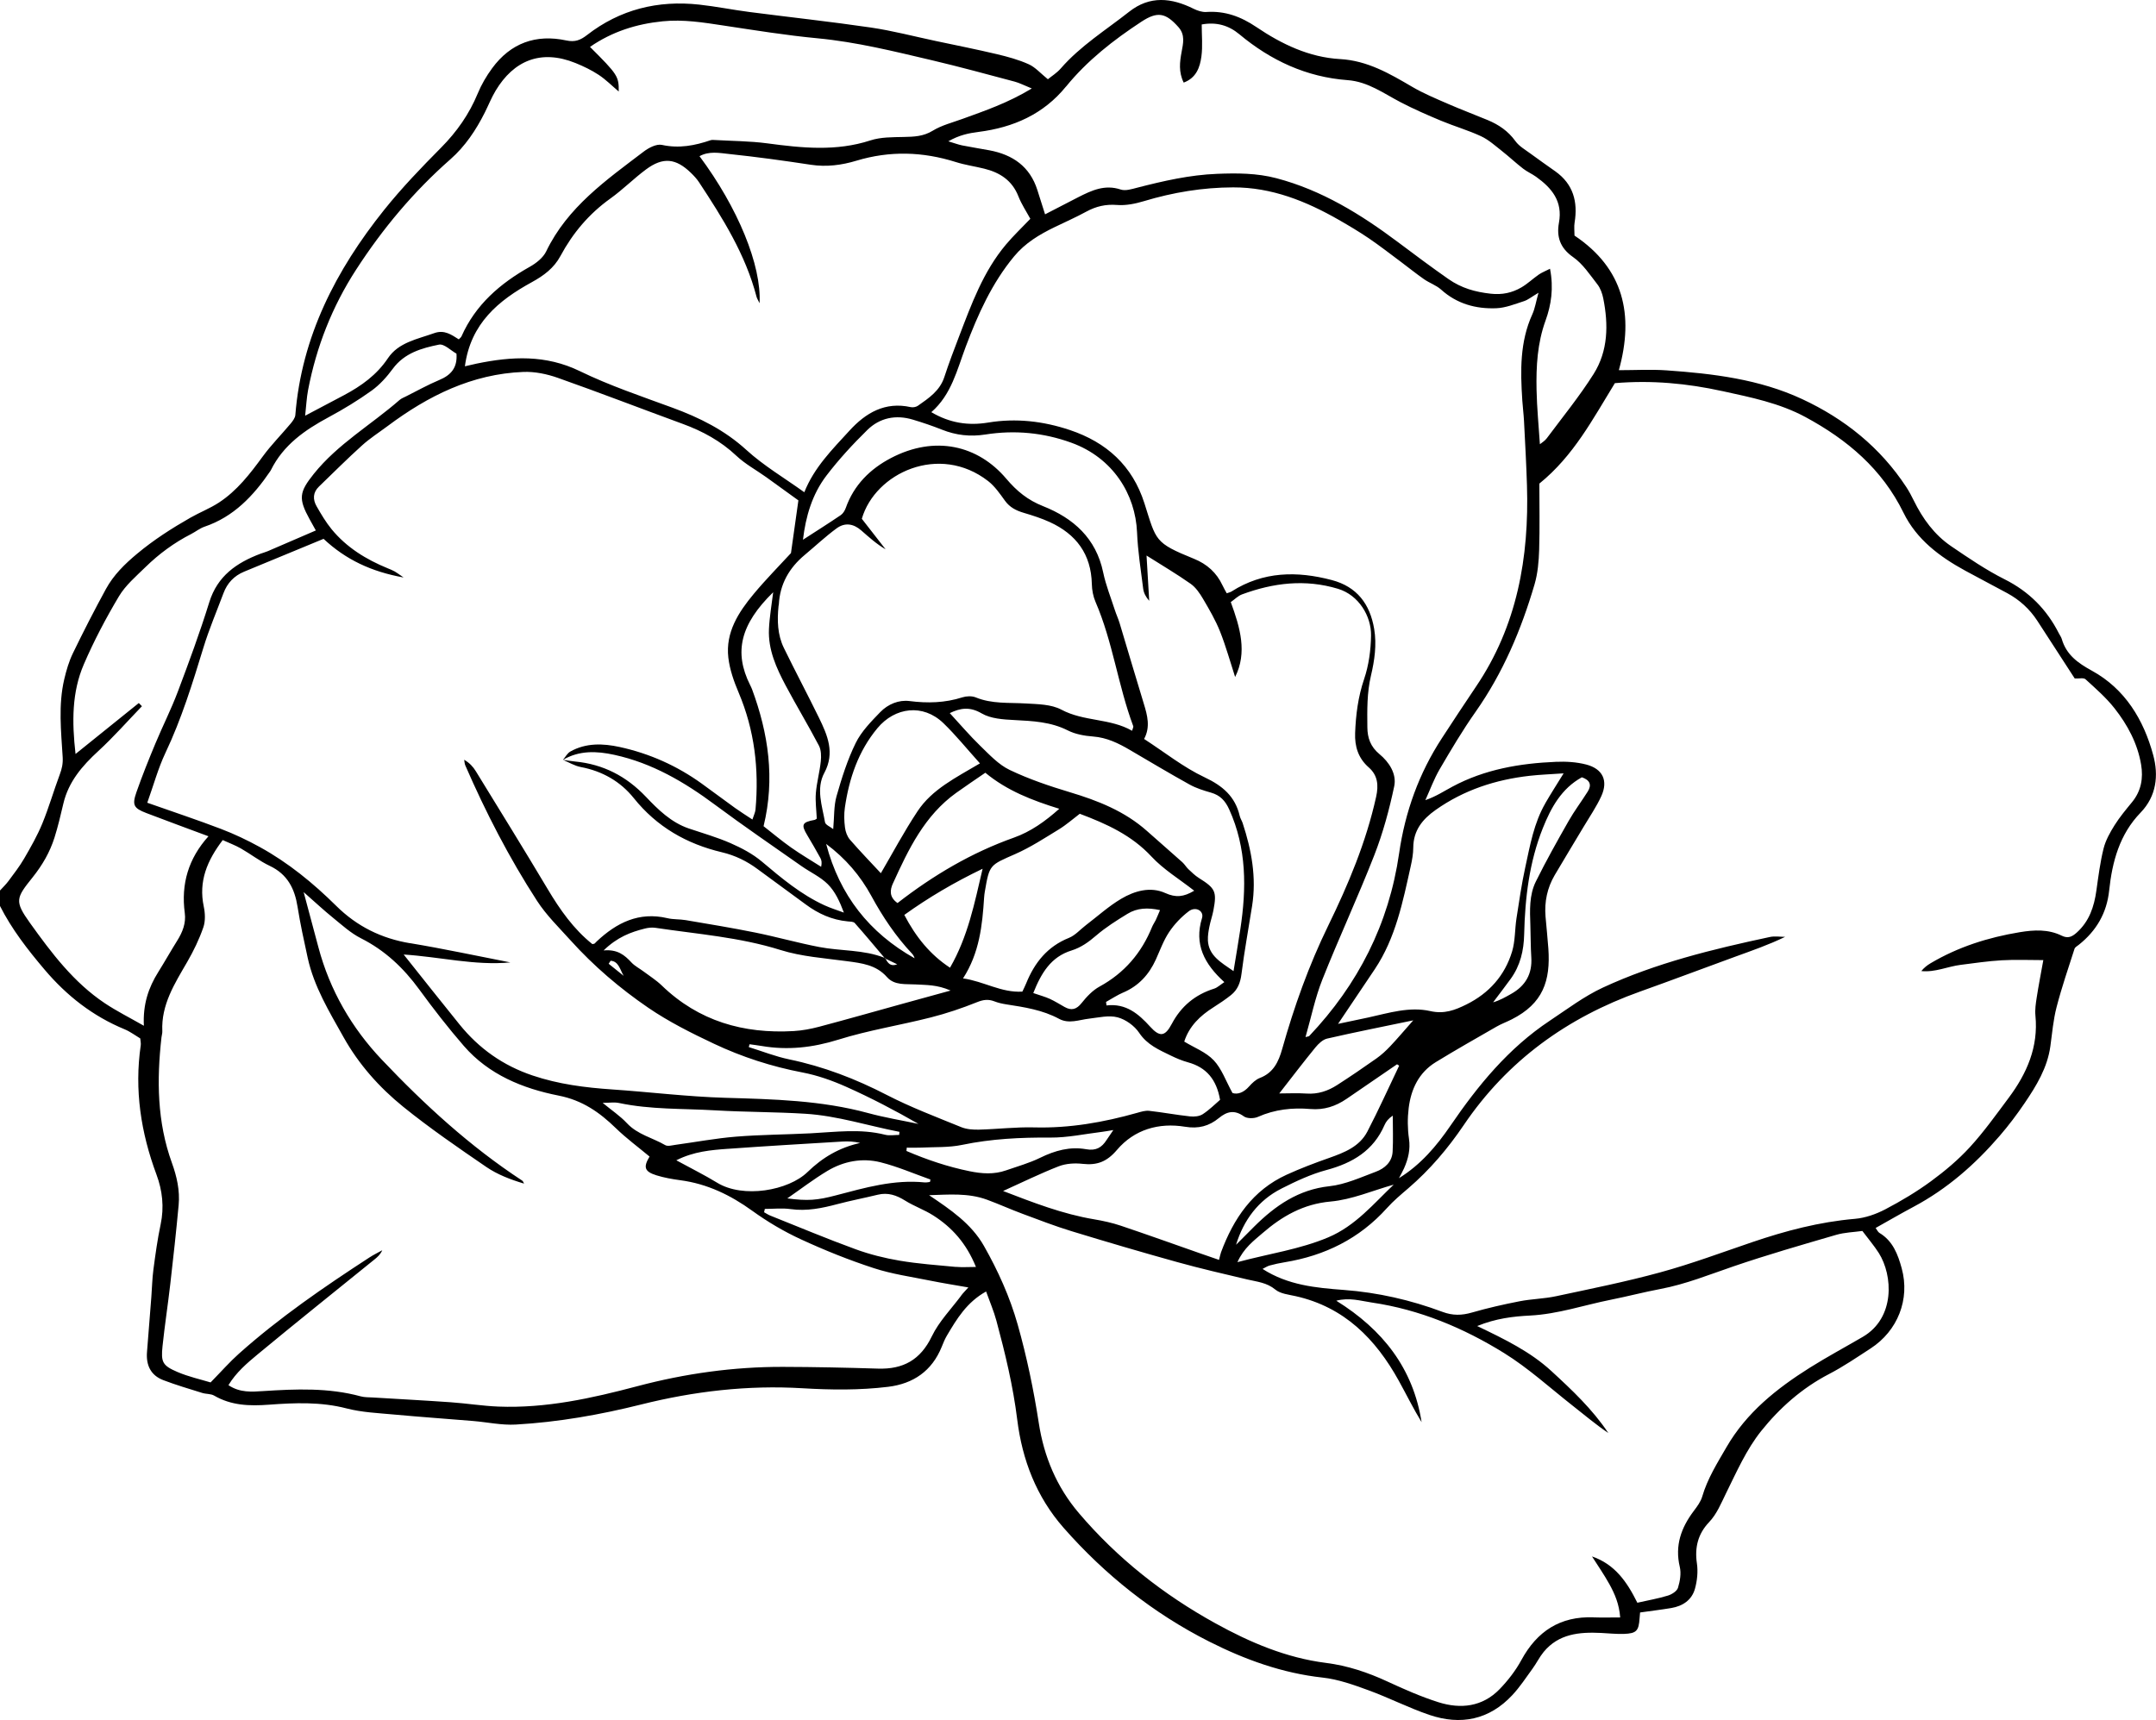 <?xml version="1.0" encoding="UTF-8"?>
<svg id="Camada_2" xmlns="http://www.w3.org/2000/svg" viewBox="0 0 877.34 700.12">
  <g id="Layer_1">
    <path d="M660.85,665.07c5.08-.19,5.99-1.24,6.34-6.3.05-.73.13-1.45.21-2.42,4.47-.63,8.6-1.13,12.69-1.81,4.66-.78,8.35-3.25,9.63-7.82.92-3.29,1.3-7.01.8-10.37-.97-6.49.48-12.04,4.91-16.71,3.24-3.42,4.86-7.59,6.89-11.7,4.31-8.73,8.33-17.91,14.33-25.42,7.49-9.37,16.6-17.48,27.56-23.18,5.89-3.06,11.43-6.84,17.01-10.47,11.01-7.15,16.09-20.01,12.65-32.58-1.54-5.63-3.58-11.16-9.07-14.44-.61-.36-.94-1.2-1.55-2.01,5.39-3.02,10.39-5.93,15.49-8.65,13.61-7.25,24.97-17.22,34.96-28.81,3.66-4.24,7.06-8.75,10.2-13.39,4.79-7.07,9.24-14.35,10.45-23.09.73-5.33,1.19-10.76,2.53-15.95,2.07-8.01,4.77-15.85,7.3-23.74.21-.66,1.11-1.13,1.74-1.63,7.14-5.68,11.39-12.9,12.36-22.11,1.24-11.74,4.24-22.87,12.79-31.7,6.52-6.74,7.35-15.22,5.15-23.36-3.89-14.42-11.45-26.99-24.98-34.41-5.77-3.16-10.38-6.49-12.25-12.92-.23-.78-.76-1.48-1.14-2.22-4.95-9.78-12.16-17.07-22.11-22.06-7.59-3.81-14.69-8.67-21.74-13.46-6.85-4.66-11.61-11.22-15.24-18.63-.92-1.86-1.89-3.71-3.03-5.45-10.57-16.13-25.09-27.76-42.38-35.81-17.43-8.12-36.29-10.37-55.22-11.7-6.31-.44-12.68-.07-19.37-.07,6.28-22.58,1.94-41.42-18.05-54.79,0-1.97-.23-3.67.04-5.28,1.38-8.45-.52-15.62-7.78-20.82-3.37-2.41-6.79-4.76-10.12-7.23-2.16-1.6-4.68-3.02-6.19-5.12-2.94-4.09-6.78-6.69-11.27-8.56-5.37-2.23-10.83-4.28-16.16-6.6-4.93-2.15-9.95-4.23-14.58-6.94-9.19-5.39-18.22-10.67-29.35-11.29-12.61-.71-23.79-6.11-34.02-13.02-6.37-4.3-12.78-6.66-20.41-6.15-1.68.11-3.58-.53-5.14-1.3-9.02-4.48-17.78-5.47-26.26,1.21-9.47,7.47-19.81,13.86-27.83,23.09-1.55,1.79-3.67,3.1-5.23,4.38-2.94-2.37-5.08-4.88-7.79-6.1-4.12-1.86-8.58-3.07-13-4.12-8.29-1.96-16.65-3.62-24.99-5.39-8.74-1.85-17.41-4.14-26.23-5.44-16.45-2.41-32.99-4.19-49.47-6.33-6.8-.88-13.55-2.25-20.36-3-16.83-1.85-32.25,1.93-45.73,12.41-2.62,2.03-4.86,2.94-8.38,2.18-12.34-2.66-22.67,1.03-30.21,11.33-2.32,3.16-4.36,6.65-5.85,10.26-3.48,8.41-8.5,15.58-14.93,22.06-8.05,8.12-16.02,16.41-23.16,25.33-19.58,24.48-33.58,51.53-36.13,83.47-.1,1.24-1.11,2.54-1.98,3.58-3.71,4.44-7.83,8.58-11.24,13.24-5.19,7.1-10.51,14.04-17.96,18.88-3.63,2.36-7.76,3.95-11.53,6.11-7.59,4.33-14.9,9.01-21.66,14.65-5.05,4.21-9.61,8.68-12.72,14.39-4.68,8.58-9.15,17.29-13.41,26.09-1.62,3.33-2.69,7-3.54,10.62-2.46,10.49-1.28,21.14-.64,31.7.16,2.67-.31,4.74-1.19,7.09-2.47,6.6-4.41,13.41-7.09,19.93-2.03,4.94-4.71,9.64-7.4,14.27-1.86,3.21-4.17,6.16-6.38,9.15-1.03,1.39-2.3,2.59-3.46,3.88v6.25c4.81,9.5,11.26,17.79,18.13,25.9,9.07,10.71,19.67,18.99,32.64,24.34,2.26.94,4.28,2.49,6.32,3.7.09,1.15.32,2,.2,2.79-2.64,18.14.05,35.56,6.41,52.65,2.4,6.44,3.17,13.25,1.69,20.23-1.29,6.08-2.13,12.26-2.95,18.43-.49,3.68-.55,7.42-.84,11.13-.57,7.45-1.16,14.91-1.76,22.36-.44,5.37,1.47,9.53,6.62,11.5,5.2,1.99,10.57,3.56,15.89,5.22,1.57.49,3.47.29,4.82,1.08,7,4.07,14.39,4.28,22.26,3.7,10.54-.78,21.12-1.22,31.65,1.52,6.17,1.6,12.72,1.88,19.13,2.47,10.76.99,21.55,1.75,32.32,2.64,5.8.48,11.63,1.78,17.37,1.45,17.27-.98,34.27-3.98,51.07-8.18,21.52-5.38,43.37-7.93,65.57-6.6,11.65.7,23.3.83,34.88-.58,10.26-1.25,17.84-6.45,21.82-16.3.62-1.54,1.25-3.11,2.09-4.53,4.02-6.78,8.05-13.57,15.96-17.97,1.51,4.22,3.15,8,4.21,11.95,3.56,13.24,6.77,26.52,8.46,40.2,2.03,16.39,7.8,31.44,18.9,44.07,16.84,19.14,36.52,34.81,59.22,46.28,14.47,7.31,29.72,12.86,46.17,14.66,6.31.69,12.54,2.93,18.57,5.13,8.4,3.06,16.42,7.19,24.87,10.06,12.71,4.31,24.31,2.03,33.7-8.02,3.1-3.31,5.62-7.17,8.3-10.86,1.59-2.18,2.78-4.67,4.48-6.74,6.11-7.42,14.54-8.17,23.31-7.75,3.12.15,6.24.5,9.35.39ZM700.87,159.19c11.59,2.54,23.2,4.84,33.82,10.57,17.04,9.21,31.2,21.15,39.92,38.98,5.31,10.86,14.71,17.88,25.12,23.56,5.66,3.09,11.39,6.06,17.05,9.13,5.03,2.73,9.16,6.47,12.28,11.28,5.21,8.01,10.4,16.04,15.21,23.46,1.79.09,3.62-.38,4.39.32,4.12,3.76,8.39,7.48,11.81,11.83,5.3,6.74,9.36,14.29,10.81,22.9.93,5.52.04,10.72-3.65,15.24-2.5,3.06-5.06,6.11-7.15,9.44-1.85,2.95-3.64,6.15-4.47,9.48-1.4,5.61-2.12,11.39-2.93,17.13-.92,6.55-2.89,12.52-8,17.1-1.84,1.65-3.52,2.53-6.1,1.26-5.46-2.69-11.22-2.39-17.1-1.42-12.86,2.13-25.07,5.99-36.32,12.67-1.35.8-2.6,1.79-3.72,3.15,5.63.58,10.68-1.86,16.01-2.53,5.57-.7,11.14-1.54,16.73-1.86,5.56-.32,11.15-.07,16.91-.07-.98,5.48-1.93,10.31-2.68,15.17-.38,2.45-.77,4.99-.53,7.42,1.25,12.76-3.48,23.55-10.86,33.44-5.09,6.81-10.04,13.79-15.77,20.05-4.73,5.17-10.21,9.78-15.87,13.93-5.85,4.29-12.15,8.05-18.58,11.42-3.79,1.98-8.15,3.52-12.37,3.88-14.43,1.24-28.23,4.87-41.85,9.51-12.39,4.22-24.69,8.81-37.3,12.26-14.01,3.84-28.3,6.7-42.52,9.74-4.85,1.04-9.91,1.09-14.79,2.05-6.51,1.27-13.01,2.74-19.38,4.58-4.16,1.2-7.81,1.3-12.03-.28-12.9-4.83-26.28-7.87-40.05-8.91-11.43-.86-22.81-1.91-33.13-8.56.97-.48,1.88-1.11,2.89-1.39,2-.55,4.04-.99,6.09-1.32,16.36-2.68,30.43-9.59,41.64-22.06,2.63-2.93,5.69-5.49,8.69-8.06,8.73-7.5,16.1-16.17,22.54-25.69,17.76-26.25,42.12-43.81,71.8-54.39,12.93-4.61,25.76-9.47,38.66-14.17,6.78-2.47,13.61-4.82,20.33-8.09-2.07,0-4.23-.37-6.21.06-23.21,4.96-46.29,10.56-67.91,20.58-7.66,3.55-14.57,8.8-21.66,13.51-16.76,11.13-29.19,26.3-40.43,42.76-5.57,8.15-12.05,15.85-20.93,21.32.7-1.34,1.47-2.65,2.08-4.02,1.69-3.83,2.64-7.67,2-12.04-.59-4.08-.63-8.36-.12-12.46.95-7.71,4.13-14.47,11.01-18.7,8.14-4.99,16.46-9.7,24.74-14.46,1.98-1.14,4.15-1.92,6.19-2.96,12.78-6.48,15.81-15.7,14.9-28.85-.3-4.34-.79-8.67-1.15-13.01-.49-5.98.68-11.63,3.71-16.81,3.89-6.63,7.9-13.18,11.83-19.78,2.44-4.1,5.18-8.08,7.16-12.41,2.86-6.27.61-11.11-6.14-12.87-3.95-1.03-8.24-1.28-12.34-1.1-14.66.61-28.96,3.05-42.09,10.09-3.45,1.84-6.71,4.03-11.03,5.51,1.93-4.24,3.53-8.67,5.87-12.67,4.62-7.9,9.3-15.8,14.57-23.28,11.16-15.87,18.57-33.42,23.99-51.87,1.32-4.51,1.73-9.38,1.88-14.11.28-9.15.08-18.31.08-26.92,13.98-11.33,21.77-26.32,30.73-40.89,15.04-1.27,29.43.1,43.73,3.24ZM166.89,383.94c-11.72-1.95-21.65-6.88-30.07-15.21-9.35-9.25-19.5-17.56-31.07-23.93-5.08-2.8-10.37-5.31-15.78-7.38-9.69-3.7-19.54-6.97-30.04-10.67,2.57-7.17,4.41-14,7.39-20.3,6.54-13.79,11-28.25,15.44-42.78,2.3-7.54,5.42-14.83,8.18-22.22,1.54-4.11,4.31-7.06,8.39-8.75,10.73-4.44,21.47-8.87,32.34-13.37,9.02,8.45,19.38,13.35,32.56,15.73-1.94-1.34-2.74-1.97-3.62-2.46-.9-.5-1.88-.89-2.84-1.28-8.79-3.6-16.74-8.48-22.82-15.89-2.35-2.87-4.27-6.13-6.12-9.36-1.59-2.77-1.53-5.61.95-8,5.82-5.62,11.55-11.35,17.55-16.77,3.22-2.91,6.93-5.28,10.43-7.89,16.44-12.29,34.31-21.21,55.24-22.02,4.63-.18,9.56.85,13.97,2.4,17.04,6.02,33.91,12.54,50.88,18.76,8.1,2.97,15.44,6.97,21.81,12.97,3.6,3.39,8.09,5.81,12.15,8.71,4.54,3.24,9.04,6.53,13.08,9.45-1.05,7.43-1.96,13.94-3.02,21.45-4.52,4.93-10.1,10.55-15.15,16.62-6.2,7.45-11.52,15.63-10.34,25.91.56,4.85,2.26,9.7,4.19,14.24,6.49,15.31,8.34,31.21,6.87,47.62-.11,1.18-.7,2.31-1.26,4.06-2.58-1.71-4.84-3.11-7-4.66-4.57-3.28-9.05-6.67-13.61-9.95-10.1-7.28-21.26-12.26-33.4-14.91-6.8-1.48-13.7-1.73-20.07,1.84-1.25.7-2.03,2.25-3.03,3.4,6.66-3.9,13.68-3.63,20.93-2.05,15.4,3.36,28.53,11.08,41.01,20.36,11.51,8.56,23.36,16.65,35.1,24.9,3.57,2.51,7.72,4.38,10.75,7.4,2.97,2.96,4.84,7.02,6.54,11.56-2.64-.98-5.35-1.81-7.9-2.98-9.56-4.39-17.49-11.06-25.46-17.78-3.72-3.14-8.25-5.53-12.74-7.5-5.5-2.42-11.33-4.06-17.04-6-7.16-2.45-12.45-7.66-17.4-12.87-7.99-8.4-17.38-13.27-28.84-14.37-1.66-.16-3.3-.45-4.95-.68,2.38.98,4.72,2.44,7.25,2.92,8.77,1.65,16.15,5.87,21.59,12.66,9.4,11.72,21.52,18.64,35.86,22.04,5.37,1.27,10.12,3.59,14.51,6.85,6.5,4.82,13.07,9.54,19.57,14.36,5.11,3.79,10.68,6.32,17.08,6.92,1,.09,2.36.07,2.9.68,4.12,4.64,8.08,9.41,12.09,14.15.1.04.21.07.32.11.04.08.09.17.13.25,1.58.76,3.16,1.53,4.74,2.29-2.74,1.02-3.82-.51-4.74-2.29-.08-.04-.16-.08-.24-.12-.07-.08-.14-.16-.2-.24-8.55-3.38-17.77-2.7-26.59-4.4-8.77-1.69-17.39-4.14-26.15-5.91-9.35-1.89-18.77-3.43-28.17-5.03-2.45-.42-5.02-.22-7.42-.79-11.57-2.73-20.66,1.83-28.78,9.46-.3.28-.55.62-.87.88-.14.11-.38.1-.9.21-7.6-6.07-13.15-13.96-18.18-22.4-9.59-16.09-19.44-32.01-29.24-47.97-1.12-1.83-2.59-3.44-4.74-4.66.15.77.16,1.59.46,2.29,8.32,19.12,17.86,37.64,29.19,55.13,3.8,5.87,8.96,10.89,13.68,16.13,9.39,10.41,20.04,19.49,31.54,27.36,8.35,5.71,17.54,10.32,26.72,14.65,11.49,5.43,23.55,9.33,36.13,11.73,6.07,1.16,12.08,3.3,17.74,5.82,10.02,4.47,19.77,9.57,29.41,15.11-6.83-1.45-13.75-2.58-20.47-4.41-19.08-5.19-38.58-5.65-58.16-6.22-15.35-.45-30.65-2.35-45.99-3.4-11.02-.75-21.81-2.11-32.41-5.68-12.09-4.07-21.83-11.01-29.73-20.77-7.44-9.19-14.76-18.47-22.73-28.47,14.77.94,28.91,4.57,43.41,3.21-13.58-2.64-27.12-5.56-40.76-7.83ZM284.64,63.58c3.93-2.17,8.13-1.31,12-.9,11.14,1.17,22.26,2.7,33.34,4.39,6.37.97,12.58.14,18.5-1.65,13.65-4.12,27.03-3.7,40.5.55,3.76,1.19,7.71,1.74,11.54,2.69,6.38,1.57,11.36,4.78,13.9,11.27,1.28,3.25,3.27,6.22,4.85,9.14-3.39,3.56-6.84,6.82-9.88,10.43-9.3,11.03-14.11,24.39-19.17,37.6-2.08,5.43-4.15,10.87-5.95,16.39-1.83,5.61-6.35,8.59-10.77,11.69-.75.52-2.01.74-2.91.54-10.44-2.31-18.28,2.32-24.9,9.56-7,7.65-14.43,15.04-18.39,25.09-8.09-5.81-16.52-10.78-23.6-17.24-8.87-8.08-19.04-13.13-30.07-17.18-12.68-4.66-25.58-8.99-37.69-14.88-13.88-6.75-27.71-6.01-41.99-3.06-1.39.29-2.76.63-4.77,1.09,2.32-17.49,13.74-26.84,27.22-34.23,4.92-2.7,9.03-5.75,11.7-10.73,4.99-9.29,11.61-17.13,20.28-23.33,5.06-3.62,9.49-8.12,14.49-11.83,6.92-5.14,12.14-4.59,18.31,1.41,1.18,1.15,2.35,2.39,3.25,3.76,9.63,14.62,18.94,29.42,23.42,46.63.19.74.65,1.4,1.24,2.64.82-15.44-8.83-38.87-24.42-59.82ZM619.45,162.78c.19,2.89.57,5.77.72,8.67.45,8.71.93,17.42,1.2,26.14.9,29.29-3.97,57.13-20.78,81.95-4.67,6.9-9.22,13.87-13.78,20.84-9.37,14.33-15.03,30.05-17.47,46.98-4.15,28.73-16.69,53.36-36.59,74.36-.12.13-.39.12-1.5.42,2.33-8.11,3.92-16.01,6.84-23.37,6.75-17.01,14.5-33.62,21.15-50.66,3.53-9.05,6.1-18.55,8.11-28.06,1.07-5.07-2.1-9.87-6.02-13.1-3.64-3.01-4.87-6.62-4.91-10.89-.07-7.05-.19-14.05,1.47-21.07,1.45-6.15,2.38-12.55,1.31-18.96-1.69-10.12-6.99-17.2-17.21-19.91-14.18-3.75-27.96-3.57-40.81,4.62-.49.31-1.1.43-1.98.76-.6-1.12-1.23-2.15-1.73-3.24-2.4-5.16-6.3-8.65-11.56-10.79-16.21-6.58-15.33-7.29-20.21-22.61-4.87-15.3-15.41-24.82-30.37-29.83-10.83-3.62-21.92-4.9-33.22-3.03-8.09,1.34-15.62.2-23.13-4.23,8.22-7.15,10.46-17.24,14.04-26.73,4.92-13.06,10.59-25.74,19.64-36.67,4.54-5.49,10.32-8.92,16.53-11.93,4.29-2.08,8.67-4.01,12.85-6.29,3.96-2.16,7.9-3.09,12.53-2.72,3.6.29,7.46-.51,10.98-1.57,11.85-3.57,23.93-5.56,36.26-5.59,15.64-.04,29.66,5.59,42.99,13.22,4.15,2.38,8.27,4.83,12.22,7.51,4.45,3.03,8.71,6.35,13.03,9.57,3.16,2.36,6.23,4.85,9.46,7.1,2.21,1.54,4.95,2.44,6.92,4.21,6.42,5.8,14.12,7.9,22.41,7.59,3.8-.14,7.59-1.69,11.29-2.88,1.69-.54,3.15-1.78,5.93-3.43-1.05,3.76-1.44,6.42-2.51,8.77-5.1,11.2-4.87,22.98-4.09,34.84ZM622.75,376.59c.15,4.36.1,8.74.38,13.09.44,6.78-2.39,11.62-8.21,14.89-2.31,1.3-4.6,2.63-7.33,3.42,2.39-3.19,4.83-6.34,7.16-9.56,3.91-5.41,5.33-11.5,5.48-18.14.34-14.77,2.07-29.38,7.6-43.22,3.33-8.33,7.6-16.13,15.88-20.68,3.25,1.12,4.11,3.06,2.39,5.8-2.54,4.05-5.45,7.88-7.8,12.02-4.61,8.11-9.19,16.26-13.32,24.62-2.73,5.53-2.44,11.72-2.23,17.77ZM628.85,326.96c-4.66,8.05-6.22,17.12-8.16,26.02-1.5,6.88-2.51,13.87-3.59,20.83-.69,4.48-.49,9.2-1.78,13.48-2.96,9.8-9.38,17.01-18.59,21.57-4.6,2.28-8.98,4-14.7,2.7-8.44-1.92-16.9.77-25.23,2.6-3.82.84-7.66,1.62-12.31,2.6,5.49-8.17,10.24-15.2,14.95-22.25,8.53-12.77,11.42-27.52,14.67-42.12.54-2.42.98-4.91.99-7.38.05-6.96,3.7-11.51,9.12-15.34,11.53-8.14,24.43-12.33,38.29-13.89,4.3-.48,8.64-.63,13.77-.99-2.78,4.53-5.21,8.28-7.44,12.15ZM245.62,386.87c5.64-5.47,11.08-7.47,16.77-8.9,1.38-.35,2.92-.52,4.32-.31,17.03,2.56,34.24,3.8,50.89,9.03,8.63,2.71,17.96,3.32,27.01,4.55,6.04.82,11.9,1.45,16.34,6.49,3.05,3.46,7.64,2.73,11.72,2.98,4.32.26,8.67.07,14.16,2.49-7.5,2.06-13.66,3.75-19.82,5.45-11.21,3.1-22.39,6.29-33.63,9.27-3.39.9-6.92,1.57-10.41,1.77-20.4,1.17-38.64-4.02-53.67-18.54-2.22-2.15-4.9-3.83-7.39-5.7-1.66-1.25-3.6-2.22-4.98-3.71-2.75-2.96-5.64-5.4-11.3-4.87ZM253.79,397.21c-2.04-1.64-4.07-3.28-6.11-4.92.27-.41.53-.81.8-1.22,3.28.19,3.84,3.68,5.31,6.14ZM306.01,280.5c-.22-.58-.51-1.14-.78-1.7-6.67-13.33-3.97-24.67,9.4-37.73-.6,5.01-1.49,9.98-1.72,14.99-.38,8.37,3,15.8,6.8,22.97,4.37,8.22,9.2,16.2,13.52,24.45.95,1.81,1,4.33.77,6.45-.45,4.31-1.64,8.55-2,12.86-.28,3.44.22,6.94.37,10.44-.27.15-.57.45-.91.51-5.12.93-5.56,1.94-2.89,6.35,1.83,3.02,3.56,6.08,5.27,9.17.47.85.68,1.83.31,3.56-4.1-2.61-8.29-5.06-12.26-7.86-3.88-2.74-7.52-5.81-11.17-8.66,4.72-19.34,1.97-37.75-4.71-55.81ZM335.47,314.55c4.36-8.18,1.25-15.3-2.23-22.44-4.64-9.51-9.62-18.84-14.25-28.35-2.62-5.38-2.77-11.21-2.18-17.07.02-.2.11-.4.12-.61.43-8.35,4.22-14.94,10.56-20.22,4.3-3.59,8.4-7.45,12.91-10.77,3.4-2.51,6.89-1.96,10.07.82,3.11,2.71,6.15,5.49,9.9,7.68-3.22-4.14-6.45-8.28-9.67-12.42,5.4-18.69,31.52-30.79,51.4-15.35,2.72,2.12,4.8,5.16,6.86,8.01,1.97,2.72,4.57,4.01,7.65,4.92,3.58,1.06,7.17,2.21,10.55,3.75,10.76,4.92,16.87,13.07,17.14,25.24.05,2.44.54,5.03,1.5,7.26,7.04,16.29,9.17,34.06,15.36,50.6.11.3-.18.76-.48,1.86-8.94-5.15-19.59-3.69-28.78-8.6-4.14-2.21-9.63-2.23-14.55-2.52-6.82-.41-13.69.24-20.27-2.46-1.58-.65-3.8-.56-5.47-.03-7.08,2.26-14.15,2.45-21.5,1.51-4.39-.57-8.79,1.28-11.9,4.49-3.72,3.85-7.68,7.87-10,12.58-3.36,6.84-5.69,14.26-7.79,21.62-1.15,4.03-.91,8.45-1.36,13.43-1.2-.96-3.15-1.72-3.34-2.79-1.15-6.69-3.74-13.62-.26-20.15ZM363.38,359.55c6.3-13.86,12.85-27.59,25.75-36.84,3.86-2.77,7.83-5.41,11.83-8.17,8.89,7.36,19.14,11.27,30.09,14.67-5.66,5.06-11.62,9.32-18.43,11.73-17.25,6.13-32.72,15.25-47.39,26.64-3.43-2.4-3.11-5.29-1.86-8.03ZM358.44,355.43c-3.97-4.27-8.4-8.85-12.57-13.65-1.12-1.29-1.8-3.22-2.02-4.94-.34-2.66-.43-5.44-.05-8.08,1.72-11.87,5.46-23,13.26-32.37,7.1-8.53,18.51-10.06,26.84-2.03,5.03,4.85,9.45,10.35,14.87,16.37-9.94,5.88-19.49,10.58-25.37,19.45-5.57,8.39-10.3,17.33-14.96,25.27ZM399.85,353.62c-3.33,14.24-5.99,27.66-13.26,40.28-8.09-5.31-13.89-12.48-18.6-21.49,9.86-7.07,20.09-13.12,31.86-18.79ZM400.47,365.29c.05-.82.16-1.65.3-2.46,1.87-10.96,2.01-10.64,12.33-15.18,6.21-2.73,11.99-6.51,17.81-10.07,2.98-1.82,5.64-4.19,8.48-6.34,10.94,4.12,21.1,8.72,29.21,17.45,4.85,5.22,11.2,9.05,17.36,13.87-4.3,2.56-7.49,2.89-11.79.94-6.03-2.72-12.47-.88-17.91,2.34-5.12,3.03-9.62,7.13-14.39,10.76-2.29,1.75-4.32,4.13-6.89,5.16-8.76,3.51-13.98,10.08-17.39,18.49-.45,1.12-1.01,2.2-1.56,3.38-8.56.53-15.66-4.18-24.14-5.38,6.66-10.3,7.86-21.58,8.58-32.98ZM436.06,386.88c3.86-1.2,6.94-3.44,10.01-6.08,3.91-3.36,8.36-6.16,12.78-8.86,3.87-2.37,8.19-2.58,13.2-1.48-.7,1.63-1.19,2.87-1.76,4.08-.45.94-1.08,1.79-1.47,2.75-4.3,10.59-11.23,18.74-21.38,24.29-2.82,1.54-5.25,4.13-7.29,6.69-2.09,2.64-4.13,3.2-6.95,1.61-1.99-1.12-3.94-2.35-6.01-3.3-1.86-.85-3.87-1.38-6.72-2.36,3.26-8.19,7.2-14.74,15.59-17.34ZM457.07,404.01c6.28-2.69,10.49-7.31,13.27-13.42,1.72-3.78,3.13-7.79,5.42-11.21,2.14-3.2,4.94-6.15,8.01-8.47,2.78-2.1,6.27-.14,5.36,2.81-3.26,10.64.9,18.62,9.09,26.05-1.65,1.08-2.8,2.23-4.17,2.66-7.74,2.45-13.43,7.16-17.23,14.36-2.75,5.22-4.92,5.38-8.79,1.11-4.7-5.19-9.82-9.58-17.76-8.64-.06-.48-.13-.95-.19-1.43,2.33-1.29,4.56-2.79,7-3.84ZM491.54,382.72c-.09-1.82.23-3.69.59-5.5.43-2.24,1.22-4.41,1.64-6.64,1.46-7.7.79-9-5.91-13.2-1.56-.98-2.91-2.31-4.26-3.58-.9-.85-1.53-1.99-2.45-2.82-4.77-4.27-9.61-8.45-14.39-12.71-9.08-8.08-19.98-12.38-31.45-15.82-8.32-2.5-16.64-5.32-24.45-9.06-4.52-2.16-8.24-6.2-11.95-9.79-4.3-4.16-8.17-8.74-12.42-13.33,4.24-2.04,8.07-2.75,12.99.12,3.71,2.16,8.76,2.47,13.27,2.7,7.5.39,14.83.71,21.79,4.23,3.06,1.55,6.78,2.21,10.25,2.47,5.62.42,10.37,2.76,15.05,5.51,8.06,4.72,16.08,9.52,24.25,14.05,2.69,1.49,5.74,2.44,8.72,3.29,3.7,1.06,5.79,3.29,7.39,6.83,7.16,15.8,7.06,32.18,4.52,48.82-.83,5.46-1.76,10.9-2.76,17-5.25-3.65-10.12-6.3-10.44-12.59ZM354.63,364.79c4.58,8.42,9.88,16.32,16.45,23.33.5.53.89,1.17,1.09,1.94-18.39-10.34-30.49-25.59-35.98-46.54,7.95,5.93,13.93,12.98,18.44,21.26ZM305.05,425.06c1.61.23,3.22.42,4.82.69,10.65,1.83,20.84.69,31.26-2.56,12.27-3.84,25.1-5.86,37.6-9.04,6.41-1.63,12.74-3.76,18.88-6.23,2.55-1.03,4.61-1.27,7.06-.32,1.52.59,3.16.96,4.77,1.21,7.4,1.15,14.79,2.26,21.53,5.9,4.02,2.17,8.11.4,12.19-.07,3.88-.45,8.05-1.48,11.63-.54,3.3.87,6.87,3.45,8.77,6.3,3.28,4.92,8.12,6.94,12.93,9.29,2.23,1.09,4.55,2.06,6.94,2.72,7.44,2.04,11.61,6.94,13.05,15.27-2.02,1.72-4.34,4.09-7.06,5.85-1.36.89-3.48,1.08-5.19.89-5.54-.6-11.04-1.64-16.58-2.26-1.58-.18-3.3.36-4.89.81-13.68,3.87-27.52,6.31-41.86,5.93-7.47-.2-14.96.72-22.45.91-2.43.06-5.08-.11-7.29-1.01-10.19-4.16-20.55-8.07-30.31-13.11-12.68-6.55-25.74-11.58-39.71-14.48-5.58-1.16-10.97-3.31-16.44-5,.11-.39.21-.78.32-1.17ZM493.88,431.57c-3.12-3.31-7.87-5.1-11.98-7.6,2.06-6.34,6.49-10.53,11.88-13.94,2.45-1.56,4.88-3.18,7.15-4.99,2.72-2.17,3.83-5.06,4.27-8.62,1.16-9.26,2.87-18.45,4.32-27.68,1.83-11.59-.24-22.75-3.85-33.72-.33-.98-.95-1.88-1.18-2.88-1.86-7.96-6.94-12.28-14.35-15.77-8.57-4.04-16.17-10.14-24.57-15.58,2.62-4.87,1.34-9.58-.12-14.35-3.35-10.92-6.55-21.88-9.85-32.81-.54-1.79-1.35-3.5-1.92-5.28-1.65-5.11-3.68-10.15-4.77-15.38-2.89-13.88-12.1-22.04-24.44-26.94-6.24-2.47-10.66-6.07-15.02-11.21-11.49-13.57-28.98-17.75-46.9-8.37-8.51,4.46-15.08,10.98-18.39,20.33-.39,1.09-1.12,2.28-2.05,2.91-4.95,3.36-10.02,6.55-15.36,10.01,1.11-9.45,3.74-18.48,9.54-26.09,5.03-6.59,10.71-12.76,16.64-18.58,5.08-4.99,11.61-6.31,18.55-4.22,3.98,1.2,7.94,2.53,11.8,4.07,5.76,2.3,11.52,2.95,17.72,1.98,11.91-1.87,23.62-.78,35.03,3.37,16.86,6.13,26.02,20.96,26.67,36.48.32,7.65,1.53,15.26,2.49,22.88.22,1.75,1.08,3.42,2.46,4.97-.36-6.05-.72-12.11-1.09-18.43,6.32,4,12.3,7.52,17.95,11.5,2.1,1.48,3.71,3.87,5.05,6.14,2.53,4.3,5.07,8.66,6.91,13.27,2.41,6.07,4.15,12.42,6.14,18.53,5-9.97,2.06-20.06-1.77-30.49,1.59-1.11,2.93-2.53,4.58-3.14,12.76-4.71,25.69-6.3,39.05-2.27,8.47,2.56,13.57,11.15,13.45,19.03-.09,5.94-.92,12.11-2.82,17.71-2.45,7.23-3.38,14.51-3.66,21.98-.2,5.43,1.24,10.21,5.55,13.99,3.65,3.2,4.05,7.23,3,11.96-4.07,18.41-11.31,35.67-19.51,52.47-7.89,16.16-13.86,32.94-18.72,50.17-1.47,5.21-3.55,9.68-9.08,11.8-1.66.64-3.15,2.06-4.37,3.44-2.16,2.45-4.59,3.39-6.77,2.69-2.72-4.94-4.39-9.88-7.64-13.33ZM535.27,426.37c1.25-1.53,3-3.21,4.79-3.62,11.3-2.59,22.68-4.85,35.03-7.42-3.72,4.21-6.45,7.46-9.36,10.53-1.71,1.81-3.57,3.53-5.59,4.96-5.27,3.72-10.6,7.36-16.03,10.85-3.73,2.4-7.79,3.78-12.4,3.46-3.68-.25-7.38-.05-11.14-.05,5.06-6.48,9.77-12.68,14.69-18.7ZM251.92,448.97c12.9,2.73,26.04,2.22,39.08,2.99,12.22.72,24.5.63,36.72,1.39,13.07.81,25.53,4.9,38.3,7.36-.04.42-.08.83-.12,1.25-1.9,0-3.91.39-5.7-.06-10.09-2.56-20.2-1.11-30.33-.59-10.13.52-20.3.54-30.4,1.36-8.24.67-16.4,2.21-24.6,3.33-1.39.19-3.14.71-4.16.12-5.16-3.01-11.25-4.28-15.58-8.92-2.75-2.95-6.2-5.24-9.89-8.29,2.72,0,4.78-.35,6.68.06ZM296.26,467.62c15.5-1.12,31.02-2.02,46.54-2.96,2.37-.14,4.76-.02,7.23.57-8.43,1.87-15.29,5.88-21.41,11.83-7.78,7.57-26.19,10.85-36.79,4.36-5.1-3.12-10.48-5.78-16.62-9.13,7.11-3.6,14.11-4.18,21.04-4.68ZM336.68,476.62c6.63-3.97,14.14-5.39,21.63-3.52,6.92,1.73,13.55,4.63,20.31,7.02-.06.33-.12.66-.19.99-.72.07-1.45.26-2.15.19-12.48-1.28-24.28,2.15-36.11,5.26-7.66,2.01-11.44,2.34-19.8,1.24,5.29-3.66,10.6-7.75,16.31-11.18ZM368.86,468.5c.04-.45.09-.9.13-1.35,1.94,0,3.88.08,5.82-.02,5.57-.28,11.28.02,16.69-1.11,11.89-2.48,23.81-3.06,35.91-2.97,7,.05,14.01-1.48,21.01-2.33,1.39-.17,2.77-.44,4.63-.74-1.14,1.67-1.97,2.84-2.75,4.05-1.96,3.07-4.29,4.48-8.32,3.76-6.51-1.17-12.67.52-18.66,3.46-4.43,2.18-9.28,3.52-13.97,5.16-4.88,1.71-9.79,1.36-14.77.34-8.91-1.81-17.43-4.69-25.72-8.25ZM430.84,474.73c2.94-1.14,6.53-1.35,9.71-.99,5.88.66,9.89-.86,13.98-5.68,7.05-8.3,17.03-11.18,27.67-9.43,5.53.91,9.79-.24,13.83-3.56,3.25-2.67,6.31-3.42,10.11-.67,1.33.96,4.13.94,5.75.22,6.88-3.06,14.07-3.83,21.37-3.2,5.55.47,10.24-1.11,14.66-4.11,6.87-4.68,13.72-9.4,20.58-14.1.29.19.57.38.86.56-4.29,8.96-8.36,18.03-12.94,26.83-3.19,6.13-9.33,8.53-15.53,10.72-5.86,2.06-11.7,4.27-17.34,6.85-13.78,6.3-21.56,17.81-26.66,31.52-.28.75-.41,1.55-.83,3.14-2.69-.93-5.15-1.77-7.6-2.63-10.78-3.78-21.53-7.64-32.36-11.28-3.53-1.19-7.22-1.99-10.9-2.61-12.8-2.15-24.79-6.81-37.01-11.52,7.75-3.49,15.07-7.11,22.65-10.06ZM521.48,483.79c5.88-2.97,11.98-5.85,18.31-7.54,10.63-2.85,19.09-7.88,23.62-18.32.62-1.42,1.61-2.67,3.35-3.81,0,4.89.21,9.79-.06,14.66-.23,4.21-3.21,6.82-6.81,8.16-6.19,2.31-12.45,5.2-18.9,5.9-12.64,1.37-22.01,7.9-30.57,16.38-2.5,2.47-4.96,4.97-7.44,7.46,3.12-10.08,9.05-18.12,18.51-22.89ZM513.75,501.95c7.91-6.84,16.54-11.87,27.7-12.87,8.68-.78,17.09-4.46,25.68-6.87-8.08,7.65-15.52,16.77-26.65,21.46-11.57,4.87-23.91,6.59-36.93,10.08,2.56-5.71,6.64-8.72,10.2-11.8ZM433.81,35.23c8.63-10.61,19.29-18.93,30.64-26.38,6.58-4.32,9.91-3.67,15.12,2.22,2.77,3.14,1.9,6.59,1.27,10.01-.77,4.15-1.29,8.2.84,12.54,5.14-1.92,6.62-6.25,7.21-10.66.56-4.19.12-8.52.12-13,5.96-1.1,10.97.36,15.31,3.98,12.81,10.69,27.3,17.44,44.05,18.68,8.3.61,14.68,5.41,21.65,9.03,5.33,2.77,10.86,5.19,16.4,7.5,5.37,2.24,11.02,3.86,16.28,6.31,3.11,1.45,5.79,3.9,8.54,6.06,2.91,2.29,5.61,4.84,8.54,7.11,1.63,1.27,3.59,2.11,5.28,3.31,6.4,4.58,10.93,9.98,9.32,18.73-1.03,5.64.42,10.26,5.75,13.97,3.97,2.76,6.85,7.2,9.91,11.12,1.23,1.58,1.98,3.72,2.38,5.72,2.13,10.66,1.99,21.35-3.92,30.73-5.75,9.11-12.61,17.53-19.07,26.19-.81,1.09-2.1,1.83-2.8,2.42-.48-7.41-1.21-14.78-1.36-22.15-.19-9.55.31-18.96,3.67-28.22,2.28-6.28,3.35-13.14,1.81-21.06-1.99,1.01-3.4,1.55-4.6,2.39-2.38,1.66-4.51,3.71-6.99,5.17-3.82,2.25-7.9,3.12-12.53,2.6-6.3-.7-11.86-2.22-17.27-6-6.98-4.88-13.76-9.95-20.57-15.06-14.99-11.23-30.91-21.09-49.38-25.95-7.98-2.1-16.06-2.1-24.19-1.78-11.08.43-21.82,2.9-32.51,5.65-2.17.56-4.74,1.38-6.67.73-6.46-2.15-11.81.36-17.23,3.11-4.41,2.24-8.79,4.54-13.54,6.99-1.2-3.78-2.16-6.83-3.13-9.88-3.04-9.6-10.05-14.42-19.56-16.19-3.68-.68-7.38-1.26-11.05-1.99-1.55-.31-3.05-.89-5.63-1.66,4.46-2.56,8.36-3.33,12.32-3.83,14.13-1.81,26.39-7.17,35.59-18.49ZM125.38,158.7c3.37-17.55,9.78-33.87,19.52-48.92,10.81-16.71,23.44-31.81,38.4-44.96,6.02-5.3,10.4-11.89,13.98-19.01,1.49-2.97,2.72-6.1,4.43-8.94,7.29-12.12,18.3-16.96,32.49-11.21,3.26,1.32,6.5,2.88,9.43,4.81,2.9,1.92,5.4,4.45,8.15,6.78.07-6.16-.4-6.9-11.69-18.16,8.98-6.21,18.85-9.34,29.55-10.42,8.39-.85,16.56.47,24.79,1.72,12.74,1.92,25.48,3.99,38.29,5.2,15.82,1.5,31.12,5.32,46.49,8.93,11.31,2.66,22.52,5.74,33.75,8.72,1.91.51,3.69,1.46,6.91,2.77-9.82,5.93-19.07,9.06-28.23,12.39-4.09,1.49-8.46,2.58-12.11,4.82-3.83,2.34-7.64,2.44-11.78,2.53-4.54.1-9.33.02-13.56,1.4-13.95,4.55-27.86,3.08-41.95,1.2-7.19-.96-14.51-.95-21.77-1.38-.41-.02-.86-.05-1.24.08-6.47,2.21-12.9,3.46-19.88,1.93-2.19-.48-5.35,1.16-7.39,2.71-15.22,11.58-31.02,22.59-39.71,40.66-1.24,2.57-4.04,4.77-6.64,6.23-12.08,6.78-22.11,15.43-27.84,28.38-.16.35-.54.6-1.07,1.17-2.97-1.86-5.85-4.02-10-2.53-6.85,2.45-14.52,3.77-18.82,10.19-4.61,6.88-10.87,11.32-17.9,15.07-4.93,2.63-9.88,5.22-15.8,8.35.46-4.18.6-7.37,1.2-10.48ZM58.56,417.54c-5.82-3.33-11.07-5.95-15.92-9.19-12.68-8.47-21.7-20.47-30.43-32.65-6.41-8.94-5.67-10.17,1.03-18.54,4.01-5.02,7.05-10.26,8.94-16.24,1.43-4.54,2.52-9.2,3.61-13.84,2.1-8.91,7.67-15.35,14.24-21.39,6.23-5.73,11.85-12.13,17.73-18.23-.43-.43-.85-.86-1.28-1.29-8.31,6.69-16.62,13.38-25.74,20.73-1.51-13.21-1.48-25.19,3.35-36.44,4.1-9.53,8.98-18.79,14.29-27.7,2.69-4.51,6.95-8.15,10.78-11.89,5.52-5.4,11.71-9.96,18.61-13.49,1.85-.95,3.53-2.33,5.46-2.99,11.87-4.03,19.89-12.55,26.7-22.53.12-.17.23-.35.32-.53,5.06-10.22,13.82-16.31,23.53-21.53,6.02-3.24,11.91-6.82,17.46-10.81,3.29-2.37,6.16-5.57,8.58-8.86,4.73-6.44,11.77-8.42,18.82-9.85,2.1-.42,4.85,2.43,7.11,3.67.45,5.82-2.31,8.77-7.02,10.74-4.6,1.93-8.97,4.38-13.44,6.62-.93.47-1.95.85-2.72,1.52-11.56,10.1-25.11,17.87-34.89,30.07-5.96,7.45-6.33,10.05-1.66,18.52.79,1.43,1.58,2.85,2.5,4.5-6.62,2.86-13.09,5.66-19.57,8.44-.95.41-1.97.66-2.95,1.03-9.69,3.67-17.51,9.01-20.84,19.74-3.81,12.29-8.27,24.38-12.81,36.43-2.7,7.17-6.19,14.04-9.14,21.13-2.71,6.52-5.36,13.09-7.69,19.76-1.84,5.28-1.11,6.53,4.03,8.5,8.33,3.19,16.71,6.26,25.28,9.45-8.16,9.04-11.22,19.42-9.64,31.25.55,4.1-.9,7.76-3.06,11.21-2.65,4.23-5.09,8.59-7.74,12.82-3.96,6.32-6.28,13.1-5.85,21.85ZM391.15,527.36c-4.09,5.48-9.05,10.55-11.97,16.6-4.62,9.6-11.67,13.45-21.89,13.13-12.9-.4-25.81-.68-38.71-.71-20.07-.05-39.76,2.71-59.2,7.86-18.52,4.91-37.25,9.07-56.62,8.3-6.43-.26-12.82-1.3-19.25-1.75-10.58-.75-21.17-1.3-31.76-1.95-1.66-.1-3.38-.03-4.96-.46-13.07-3.56-26.34-3.01-39.65-2.15-4.71.31-9.53.72-14.18-2.41,3.11-5.15,7.53-8.93,11.9-12.55,15.7-13.01,31.63-25.73,47.47-38.57,1.23-.99,2.43-2.01,3.22-3.79-1.72.96-3.5,1.82-5.15,2.89-18.51,12.04-36.71,24.51-53.22,39.25-3.69,3.29-6.97,7.04-11.49,11.66-3.99-1.22-8.88-2.29-13.41-4.22-6.17-2.64-6.83-3.99-6.14-10.57.89-8.45,2.19-16.86,3.16-25.31,1.23-10.71,2.41-21.42,3.4-32.15.54-5.89-.75-11.6-2.75-17.12-6.03-16.65-6.19-33.78-4.24-51.09.09-.82.38-1.65.34-2.46-.51-10.84,5.05-19.45,10.17-28.3,2.57-4.45,4.84-9.15,6.52-14,.89-2.57.75-5.79.17-8.52-2.16-10.26,1.38-18.69,7.72-27.02,2.6,1.18,5.12,2.11,7.41,3.42,3.98,2.27,7.64,5.15,11.75,7.09,7.17,3.4,10.12,9.21,11.29,16.62,1.11,6.97,2.62,13.89,4.13,20.79,2.57,11.78,8.79,21.95,14.58,32.29,6.19,11.06,14.54,20.45,24.26,28.32,10.82,8.75,22.35,16.66,33.85,24.53,4.54,3.1,9.82,5.12,15.35,6.77-.24-.41-.39-.98-.75-1.22-21.2-13.89-39.79-30.93-57.11-49.2-12.25-12.91-21.17-28.26-25.81-45.74-1.85-6.99-3.74-13.98-6.02-22.5,4.71,4.14,8.16,7.38,11.83,10.35,3.7,3,7.31,6.34,11.51,8.46,9.76,4.93,17.29,12.04,23.67,20.78,5.76,7.89,11.77,15.64,18.17,23.02,10.15,11.71,23.99,17.34,38.61,20.23,9.62,1.9,16.58,6.77,23.23,13.23,4.26,4.14,9.09,7.7,13.74,11.58-2.58,4.3-2.13,6.1,2.81,7.64,3.15.98,6.47,1.56,9.76,2,10.92,1.46,20.36,6.03,29.25,12.45,6.2,4.48,12.91,8.44,19.86,11.64,9.62,4.44,19.51,8.41,29.57,11.69,7.46,2.44,15.37,3.54,23.1,5.11,4.88.99,9.81,1.76,15.38,2.74-1.19,1.34-2.15,2.26-2.94,3.32ZM389.02,515.7c-7.64-.73-15.32-1.27-22.87-2.54-6.1-1.03-12.2-2.55-18-4.67-11.68-4.26-23.15-9.08-34.7-13.69-.88-.35-1.68-.9-2.52-1.36.1-.45.2-.91.3-1.36,3.51,0,7.08-.4,10.52.08,6.58.92,12.79-.38,19.05-2.04,5.41-1.43,10.92-2.48,16.37-3.81,4.14-1.01,7.62.18,11.15,2.39,3.64,2.28,7.81,3.72,11.43,6.03,7.64,4.86,13.48,11.33,17.39,20.98-3.31,0-5.73.19-8.1-.04ZM648.42,658.32c-13.53-.47-22.94,5.64-29.33,17.4-2.34,4.31-5.47,8.35-8.89,11.88-6.96,7.15-15.78,8.15-24.83,5.29-7.11-2.25-14.01-5.3-20.79-8.44-8-3.71-16.24-6.47-24.98-7.57-16.2-2.05-30.95-8.35-44.98-16.1-21.11-11.65-39.86-26.39-55.59-44.88-9.08-10.67-14.21-23.04-16.3-36.58-2.1-13.58-4.87-26.95-8.6-40.15-3.19-11.27-7.98-21.88-13.73-32.02-5.17-9.1-13.67-14.82-22.33-20.65,7.94-.24,15.87-.99,23.54,1.82,4.88,1.79,9.62,3.95,14.5,5.76,6.61,2.46,13.2,5.01,19.94,7.07,14.31,4.37,28.66,8.6,43.08,12.6,9.39,2.61,18.9,4.8,28.4,7.04,3.99.94,7.97,1.25,11.46,4.14,2.07,1.71,5.4,2.02,8.23,2.66,19.82,4.44,32.6,17.44,42.02,34.49,3.09,5.6,5.92,11.35,9.25,16.8-3.44-21.85-15.71-37.61-34.72-49.43,5.38-1.41,9.93.08,14.45.74,19.46,2.85,37.32,10.33,53.84,20.57,9.84,6.1,18.54,14.05,27.69,21.25,4.85,3.81,9.56,7.8,14.72,11.29-6.45-9.67-14.82-17.55-23.26-25.3-8.46-7.77-18.77-12.82-30.1-18.24,7.66-3.12,14.68-3.92,21.48-4.27,11.39-.58,22.02-4.27,33.01-6.46,6.72-1.34,13.36-3.09,20.1-4.36,10.29-1.94,19.91-5.86,29.75-9.22,13.76-4.7,27.76-8.73,41.72-12.8,3.52-1.03,7.31-1.11,10.68-1.59,2.49,3.31,4.79,6,6.67,8.95,5.81,9.17,6.69,26.44-6.46,34.13-7.18,4.2-14.53,8.14-21.57,12.56-13.48,8.48-25.76,18.23-33.94,32.37-3.76,6.49-7.73,12.8-9.87,20.1-.62,2.12-2.09,4.07-3.45,5.88-5.12,6.8-7.74,14.04-5.68,22.74.63,2.66.09,5.83-.73,8.51-.43,1.38-2.51,2.7-4.11,3.18-3.95,1.21-8.06,1.92-12.43,2.91-4.22-8.52-9.15-15.66-18.45-18.85,2.37,3.74,4.92,7.39,7.06,11.26,2.18,3.94,4,8.1,4.41,13.57-3.88,0-7.35.1-10.82-.02Z"/>
  </g>
</svg>
